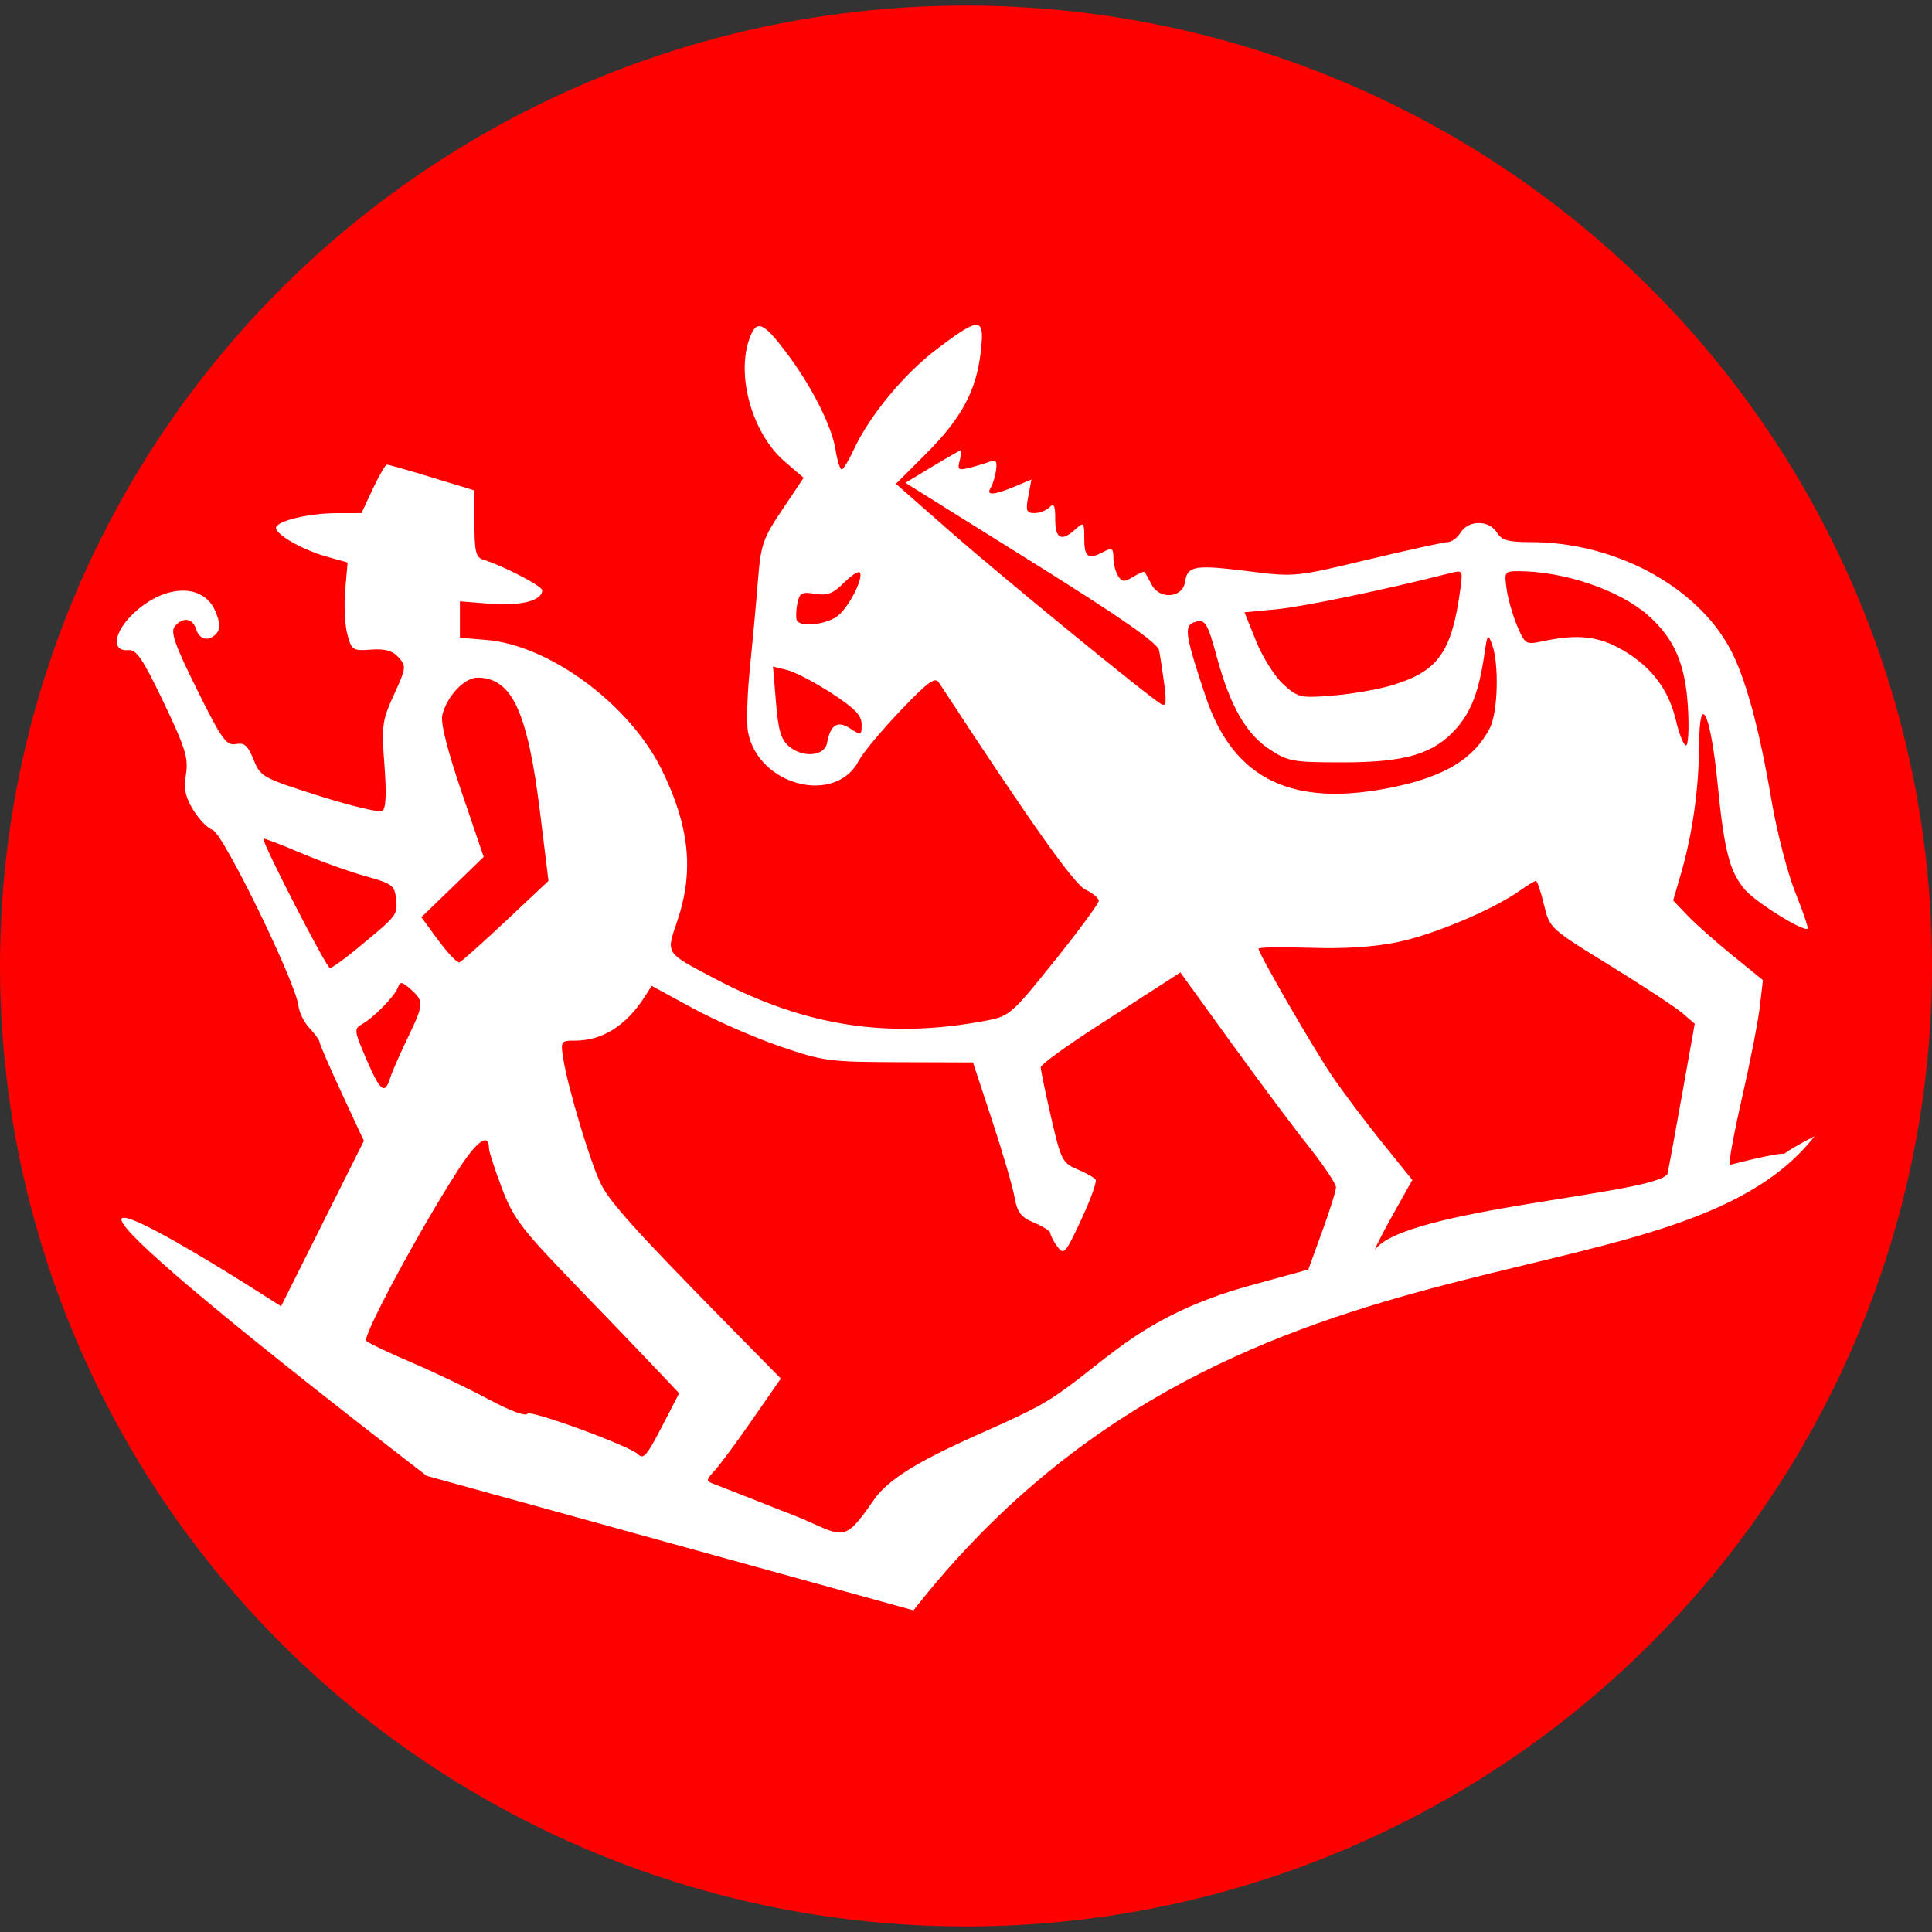 <?xml version="1.0" encoding="UTF-8" standalone="no"?>
<!-- Created with Inkscape (http://www.inkscape.org/) -->

<svg
        width="174mm"
        height="174mm"
        viewBox="0 0 174 174"
        version="1.1"
        id="svg5"
        xmlns="http://www.w3.org/2000/svg"
>
  <rect x="0" y="0" width="174" height="174" fill="#333333" stroke="none"/>
  <g><ellipse fill="#ff0000"
              id="path859"
              cx="87" cy="87"
              rx="87" ry="86.5"/></g>
  <g id="layer1" transform="translate(-14.916,-47.563)">
    <path fill="#ffffff"
          d="M 53.335,180.476 C 13.804,149.946 23.989,154.802 40.232,165.209 l 3.728,-7.447 3.728,-7.447 -1.995,-4.299 c -1.097,-2.364 -1.995,-4.432 -1.995,-4.595 0,-0.163 -0.402,-0.724 -0.893,-1.248 -0.491,-0.523 -0.942,-1.418 -1.002,-1.99 -0.218,-2.093 -6.786,-15.571 -7.734,-15.871 -0.434,-0.138 -1.214,-0.939 -1.734,-1.779 -0.731,-1.183 -0.883,-1.915 -0.672,-3.233 0.234,-1.462 -0.052,-2.383 -2.013,-6.489 -1.858,-3.89 -2.449,-4.769 -3.162,-4.699 -1.605,0.157 -1.331,-1.648 0.511,-3.36 2.801,-2.604 6.253,-2.668 7.318,-0.135 0.412,0.98 0.453,1.565 0.137,1.946 -0.675,0.813 -1.558,0.659 -1.871,-0.327 -0.323,-1.017 -1.202,-1.134 -1.929,-0.257 -0.405,0.488 0.011,1.668 2.01,5.698 2.219,4.475 2.636,5.061 3.487,4.898 0.778,-0.149 1.091,0.125 1.603,1.405 0.616,1.54 0.801,1.642 5.871,3.252 2.879,0.914 5.453,1.527 5.719,1.363 0.332,-0.205 0.393,-1.503 0.195,-4.131 -0.268,-3.549 -0.204,-4.018 0.865,-6.354 1.095,-2.391 1.116,-2.565 0.409,-3.346 -0.543,-0.6 -1.217,-0.789 -2.478,-0.696 -1.648,0.123 -1.751,0.056 -2.14,-1.397 -0.224,-0.839 -0.31,-2.634 -0.19,-3.988 l 0.218,-2.462 -1.875,-0.525 c -2.159,-0.604 -4.573,-1.97 -4.573,-2.587 0,-0.617 2.933,-1.329 5.483,-1.332 l 2.214,-0.003 1.021,-2.179 c 0.561,-1.199 1.134,-2.182 1.273,-2.185 0.139,-0.003 1.969,0.518 4.066,1.158 l 3.814,1.164 v 2.996 c 0,2.474 0.133,3.037 0.763,3.228 1.815,0.553 5.34,2.382 5.34,2.772 0,0.924 -1.942,1.431 -4.649,1.214 l -2.761,-0.222 v 1.639 1.639 l 2.381,0.197 c 5.691,0.472 12.905,5.81 15.791,11.683 2.495,5.079 2.92,9.126 1.423,13.569 -1.041,3.089 -1.2,2.848 3.507,5.327 8.016,4.222 15.525,5.374 24.238,3.718 2.166,-0.412 2.331,-0.555 6.211,-5.391 2.192,-2.733 3.986,-5.166 3.986,-5.407 0,-0.241 -0.539,-0.694 -1.199,-1.007 -1.027,-0.487 -5.003,-6.106 -13.202,-18.658 -0.347,-0.531 -1.003,-0.049 -3.497,2.571 -1.688,1.774 -3.356,3.778 -3.706,4.455 -2.102,4.065 -9.066,2.276 -9.988,-2.565 -0.149,-0.783 -0.076,-3.333 0.163,-5.667 0.239,-2.334 0.565,-5.878 0.724,-7.878 0.267,-3.35 0.44,-3.859 2.206,-6.493 L 87.295,90.594 85.61,89.151 C 82.649,86.617 81.159,81.315 82.459,77.936 c 0.612,-1.591 1.194,-1.36 3.19,1.267 2.299,3.026 4.167,6.681 4.509,8.821 0.161,1.004 0.414,1.821 0.563,1.815 0.149,-0.006 0.631,-0.792 1.071,-1.746 1.42,-3.079 4.523,-6.836 7.521,-9.106 3.889,-2.944 4.304,-2.913 3.929,0.292 -0.409,3.496 -1.727,5.949 -4.905,9.126 l -2.732,2.732 4.886,4.289 c 4.625,4.06 17.733,14.786 18.977,15.529 0.463,0.276 0.523,-0.079 0.303,-1.771 -0.151,-1.164 -0.361,-2.537 -0.466,-3.051 -0.137,-0.67 -3.383,-2.928 -11.518,-8.011 l -11.327,-7.077 2.441,-1.47 c 1.342,-0.808 2.497,-1.47 2.565,-1.47 0.068,0 0.014,0.421 -0.12,0.936 -0.215,0.823 -0.109,0.902 0.872,0.656 0.614,-0.154 1.439,-0.404 1.834,-0.555 0.56,-0.215 0.686,-0.049 0.574,0.761 -0.078,0.57 -0.296,1.281 -0.484,1.581 -0.453,0.723 0.258,0.692 2.138,-0.094 l 1.529,-0.639 -0.283,1.51 c -0.243,1.295 -0.165,1.51 0.55,1.51 0.458,0 1.069,-0.235 1.356,-0.523 0.407,-0.407 0.523,-0.165 0.523,1.09 0,1.764 0.554,2.036 1.818,0.891 0.758,-0.686 0.797,-0.644 0.797,0.872 0,1.663 0.362,1.897 1.772,1.142 0.719,-0.385 0.844,-0.304 0.85,0.545 0.004,0.548 0.194,1.29 0.423,1.65 0.351,0.552 0.56,0.564 1.343,0.079 0.51,-0.316 0.98,-0.512 1.044,-0.436 0.064,0.077 0.352,0.592 0.641,1.146 0.717,1.376 2.799,1.189 3.006,-0.271 0.204,-1.439 0.875,-1.552 5.638,-0.953 4.225,0.532 4.276,0.527 10.823,-1.041 3.618,-0.866 6.856,-1.575 7.196,-1.575 0.34,0 0.864,-0.392 1.163,-0.872 0.706,-1.13 2.548,-1.13 3.254,0 0.443,0.709 1.017,0.872 3.078,0.872 7.489,0 14.831,3.914 17.892,9.538 1.396,2.565 2.64,7.093 3.765,13.699 0.482,2.831 1.443,6.558 2.136,8.282 0.693,1.724 1.198,3.203 1.122,3.287 -0.314,0.347 -4.707,-2.385 -5.664,-3.524 -1.377,-1.637 -1.847,-3.474 -2.455,-9.616 -0.628,-6.334 -1.63,-8.366 -1.656,-3.358 -0.02,3.865 -0.596,7.971 -1.605,11.452 l -0.729,2.516 1.271,1.336 c 0.699,0.735 2.517,2.348 4.04,3.586 l 2.77,2.251 -0.278,2.397 c -0.153,1.319 -0.876,5.013 -1.606,8.21 -0.73,3.197 -1.229,5.912 -1.108,6.032 10.004,-2.567 0.719,1.034 7.645,-2.587 -12.711,16.329 -52.466,6.053 -81.155,42.703 z m 40.268,2.182 c 2.515,-3.681 11.418,-6.354 15.594,-8.902 4.985,-3.042 7.935,-7.568 18.363,-10.43 l 5.183,-1.423 1.247,-3.42 c 0.686,-1.881 1.247,-3.679 1.247,-3.996 0,-0.317 -1.128,-1.996 -2.506,-3.733 -1.379,-1.736 -4.532,-5.96 -7.009,-9.386 l -4.502,-6.229 -1.201,0.784 c -0.661,0.431 -3.488,2.255 -6.284,4.053 -2.795,1.798 -5.085,3.465 -5.088,3.705 -0.002,0.24 0.418,2.273 0.935,4.517 0.888,3.858 1.018,4.114 2.371,4.679 0.787,0.329 1.525,0.751 1.641,0.938 0.116,0.187 -0.472,1.808 -1.306,3.603 -1.418,3.05 -1.557,3.208 -2.142,2.417 -0.344,-0.465 -0.625,-1.002 -0.625,-1.193 0,-0.191 -0.661,-0.623 -1.468,-0.96 -1.2,-0.502 -1.522,-0.92 -1.764,-2.294 -0.163,-0.924 -1.072,-4.035 -2.02,-6.911 l -1.724,-5.231 -6.646,-0.021 c -6.341,-0.019 -6.837,-0.086 -10.787,-1.443 -2.278,-0.782 -5.797,-2.324 -7.82,-3.426 l -3.679,-2.003 -0.68,1.048 c -1.654,2.549 -3.788,3.883 -6.213,3.883 -1.304,0 -1.329,0.039 -1.067,1.674 0.416,2.603 2.411,9.251 3.356,11.184 0.836,1.711 3.169,4.294 11.874,13.148 l 4.355,4.43 -2.52,3.634 c -1.386,1.999 -2.915,4.071 -3.398,4.604 -0.855,0.944 -0.856,0.977 -0.049,1.279 0.455,0.17 3.182,1.243 6.059,2.383 5.611,2.048 5.196,3.514 8.277,-0.963 z m -19.002,-6.751 1.48,-2.862 -1.927,-2.041 c -1.06,-1.122 -4.389,-4.591 -7.399,-7.707 -4.889,-5.063 -5.596,-5.993 -6.637,-8.727 -0.64,-1.683 -1.164,-3.29 -1.164,-3.57 0,-1.463 -1.065,-0.725 -2.773,1.923 -3.481,5.397 -8.659,15.028 -8.279,15.402 0.205,0.202 2.04,1.078 4.078,1.946 2.038,0.868 5.159,2.36 6.936,3.316 1.932,1.04 3.341,1.561 3.503,1.297 0.236,-0.381 9.214,2.908 9.952,3.647 0.5,0.5 0.789,0.161 2.229,-2.624 z m 90.498,-22.626 c 0.104,-0.484 0.697,-3.724 1.319,-7.199 l 1.131,-6.318 -1.116,-0.96 c -0.614,-0.528 -3.554,-2.461 -6.534,-4.296 -5.404,-3.327 -5.42,-3.342 -5.93,-5.472 -0.282,-1.174 -0.61,-2.135 -0.728,-2.135 -0.119,0 -0.77,0.395 -1.448,0.877 -2.366,1.685 -7.678,3.931 -10.906,4.612 -2.181,0.46 -4.799,0.636 -7.94,0.534 -2.577,-0.084 -4.686,-0.05 -4.686,0.075 0,0.443 4.921,8.956 6.644,11.493 0.961,1.415 2.977,4.096 4.479,5.957 l 2.732,3.384 -1.679,2.989 c -0.923,1.644 -1.687,3.136 -1.697,3.316 2.514,-3.718 25.314,-5.017 26.357,-6.857 z M 50.049,144.664 c 0.169,-0.539 0.869,-2.143 1.555,-3.564 1.495,-3.096 1.514,-3.365 0.312,-4.432 -0.789,-0.7 -0.971,-0.728 -1.161,-0.181 -0.27,0.778 -2.175,2.726 -3.249,3.323 -0.719,0.399 -0.693,0.602 0.398,3.131 1.259,2.919 1.667,3.246 2.145,1.723 z m -3,-11.647 c 3.686,-3.042 3.682,-3.037 3.539,-4.465 -0.125,-1.247 -0.332,-1.404 -2.75,-2.076 -1.438,-0.4 -4.074,-1.347 -5.857,-2.104 -1.783,-0.757 -3.286,-1.332 -3.34,-1.276 -0.203,0.207 5.677,11.652 5.987,11.652 0.178,0 1.267,-0.779 2.42,-1.731 z m 13.434,-2.52 3.831,-3.597 -0.766,-6.211 c -1.118,-9.065 -2.53,-12.095 -5.637,-12.095 -1.177,0 -2.733,1.657 -3.162,3.37 -0.169,0.674 0.451,3.144 1.734,6.912 l 1.997,5.863 -2.809,2.716 -2.809,2.716 1.545,2.099 c 0.85,1.154 1.702,2.037 1.895,1.962 0.192,-0.075 2.074,-1.756 4.181,-3.734 z m 80.054,-12.072 c 4.546,-0.964 7.129,-2.552 8.541,-5.254 0.748,-1.432 0.868,-5.829 0.206,-7.598 -0.36,-0.964 -0.421,-0.885 -0.675,0.872 -0.48,3.331 -1.173,5.175 -2.521,6.71 -2.024,2.306 -4.565,3.068 -10.228,3.068 -4.534,0 -4.933,-0.072 -6.641,-1.201 -2.074,-1.37 -3.514,-3.885 -4.678,-8.171 -0.895,-3.294 -1.105,-3.616 -2.115,-3.228 -0.891,0.342 -0.754,1.199 1.068,6.657 2.515,7.533 7.865,10.091 17.042,8.146 z m -51.137,-3.946 c 0.302,-1.648 0.95,-2.054 2.089,-1.307 0.982,0.643 1.028,0.627 1.028,-0.375 0,-0.807 -0.627,-1.455 -2.724,-2.814 -1.498,-0.971 -3.295,-1.906 -3.992,-2.077 l -1.267,-0.311 0.269,3.225 c 0.217,2.606 0.454,3.375 1.233,4.009 1.247,1.014 3.151,0.817 3.364,-0.349 z m 77.538,-3.169 c -0.232,-3.958 -1.227,-6.251 -3.626,-8.357 -2.575,-2.261 -7.553,-3.948 -11.65,-3.948 -1.236,0 -1.276,0.062 -1.051,1.635 0.129,0.899 0.56,2.394 0.957,3.322 0.703,1.641 0.767,1.678 2.329,1.344 3.109,-0.664 5.025,-0.449 7.158,0.801 2.621,1.536 4.134,3.538 4.803,6.353 0.292,1.231 0.7,2.237 0.905,2.237 0.205,0 0.284,-1.524 0.175,-3.387 z m -26.602,-2.046 c 4.128,-1.257 5.334,-2.972 6.106,-8.684 0.227,-1.683 0.22,-1.692 -1.021,-1.376 -5.8,1.477 -13.094,2.995 -15.505,3.226 l -2.922,0.281 1.057,2.615 c 0.582,1.438 1.683,3.181 2.448,3.872 1.33,1.201 1.526,1.245 4.48,1.007 1.699,-0.137 4.109,-0.56 5.357,-0.94 z m -50.049,-6.175 c 1.028,-0.72 2.479,-3.544 2.045,-3.979 -0.13,-0.13 -0.775,0.302 -1.433,0.96 -0.953,0.953 -1.478,1.151 -2.578,0.972 -1.225,-0.199 -1.406,-0.093 -1.603,0.938 -0.122,0.639 -0.13,1.31 -0.018,1.491 0.36,0.583 2.543,0.351 3.588,-0.381 z"
    />
  </g>
</svg>
